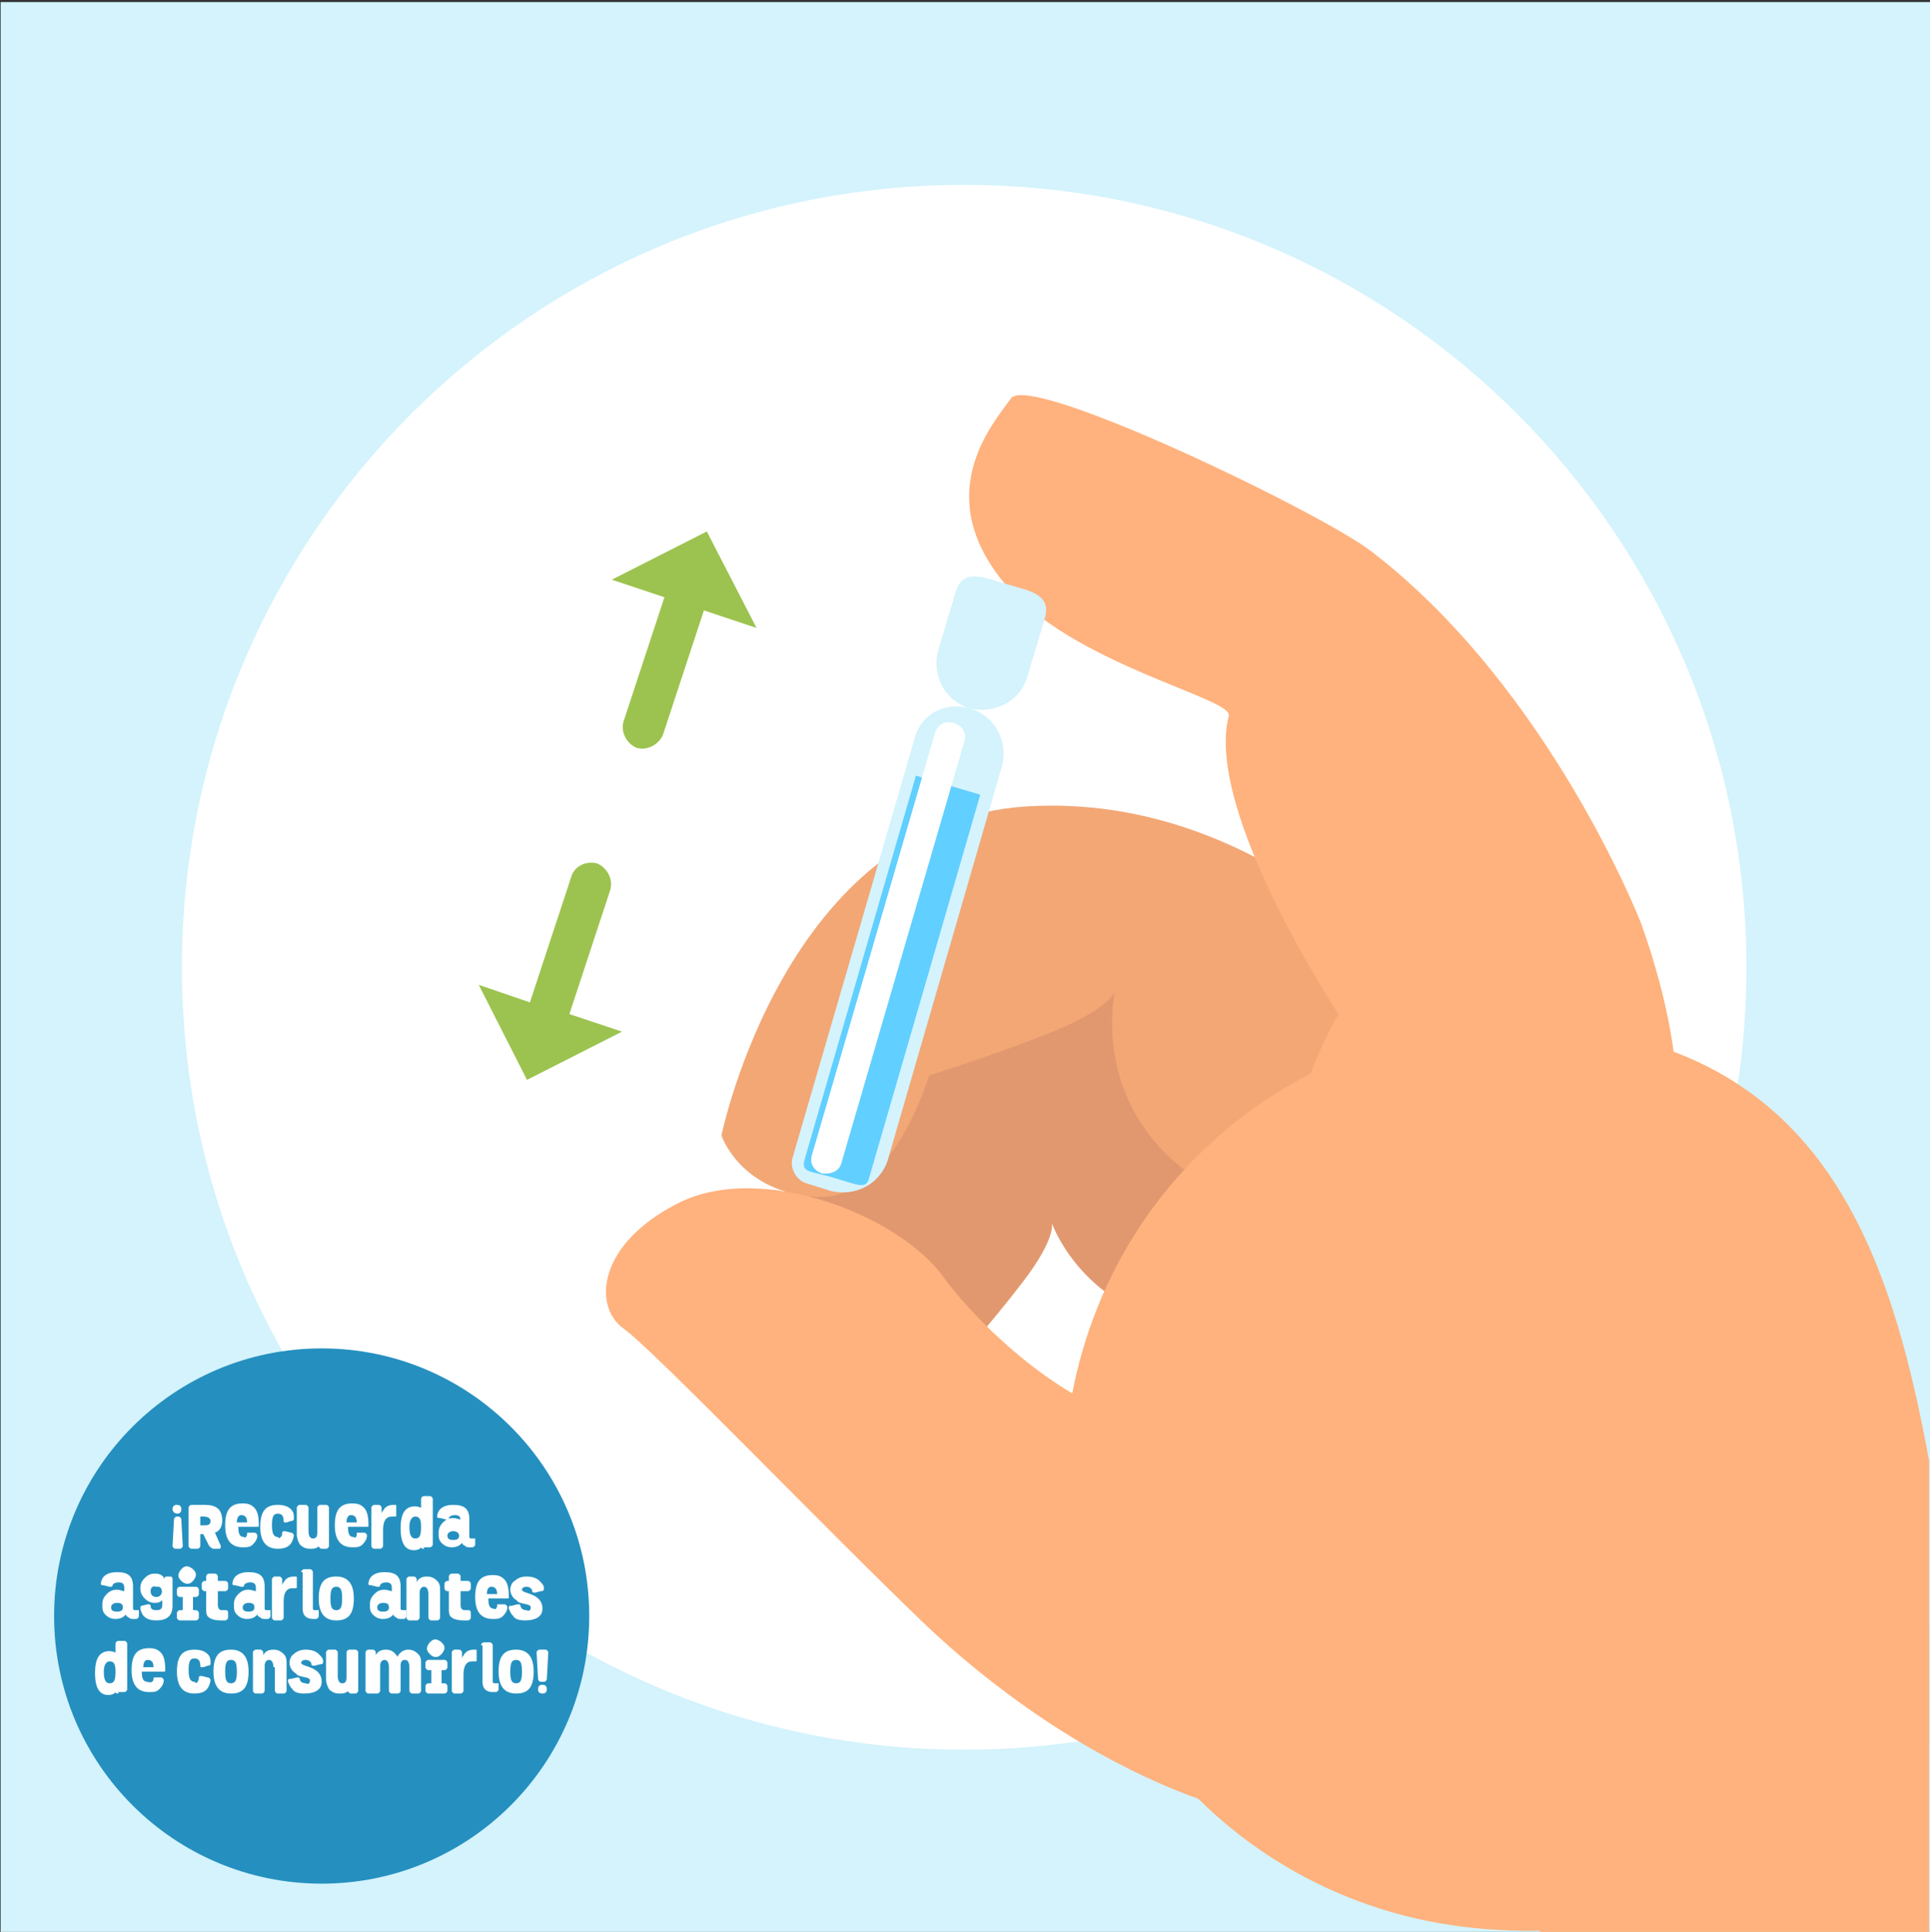<?xml version="1.0" encoding="utf-8"?>
<!-- Generator: Adobe Illustrator 26.4.1, SVG Export Plug-In . SVG Version: 6.00 Build 0)  -->
<svg version="1.1" id="Layer_1" xmlns="http://www.w3.org/2000/svg" xmlns:xlink="http://www.w3.org/1999/xlink" x="0px" y="0px"
	 viewBox="0 0 132 132.1" style="enable-background:new 0 0 132 132.1;" xml:space="preserve">
<rect x="0" y="0" width="132" height="132.1" fill="#333333" stroke="none"/>
<style type="text/css">
	.st0{fill:#D4F3FC;}
	.st1{fill:#FFFFFF;}
	.st2{clip-path:url(#SVGID_00000025440879130745829720000009290958763104293778_);}
	.st3{fill:#E2986F;}
	.st4{fill:#F2A775;}
	.st5{fill:#FFB27D;}
	.st6{fill:#61CFFF;}
	.st7{fill:#02B4FF;}
	.st8{fill:#9CC34F;}
	.st9{fill:#2590BF;}
	.st10{enable-background:new    ;}
</style>
<g id="Illustration" transform="translate(-1406.757 -2871.06)">
	<rect id="Rectángulo_878" x="1406.8" y="2871.2" class="st0" width="132" height="132"/>
	<path id="Trazado_14478" class="st1" d="M1526.2,2937.2c0,29.5-23.9,53.5-53.5,53.5c-29.5,0-53.5-23.9-53.5-53.5l0,0l0,0
		c0-29.5,23.9-53.5,53.5-53.5l0,0C1502.3,2883.7,1526.2,2907.7,1526.2,2937.2z"/>
	<g id="Grupo_8356">
		<g id="Grupo_29665">
			<g>
				<g>
					<defs>
						<rect id="SVGID_1_" x="1407.3" y="2871.1" width="131.4" height="132.1"/>
					</defs>
					<clipPath id="SVGID_00000114049704371278106460000005734609957668771746_">
						<use xlink:href="#SVGID_1_"  style="overflow:visible;"/>
					</clipPath>
					<g id="Grupo_29664" style="clip-path:url(#SVGID_00000114049704371278106460000005734609957668771746_);">
						<g id="Grupo_8355">
							<g id="Grupo_8354">
								<path id="Trazado_14479" class="st3" d="M1495.8,2944.5c0,0-15.3-5.3-27.9,3.4s-4.5,25.5-4.5,25.5s1.6,3.9,5.9,1.7
									s2.1-10,2.1-10s3.2-3.6,5.4-6.5s1.9-3.9,1.9-3.9s3.6,10.3,17.4,5.9S1495.8,2944.5,1495.8,2944.5z"/>
								<path id="Trazado_14480" class="st3" d="M1501.2,2943.5c0,0-12.7-10.1-27.5-6.1s-14.4,23.6-14.4,23.6s1.9,3.2,6.7,2.5
									s5.3-8.7,5.3-8.7s4.3-2.3,7.3-4.4s3.1-3,3.1-3s-0.1,10.9,14.5,11.3S1501.2,2943.5,1501.2,2943.5z"/>
								<path id="Trazado_14481" class="st4" d="M1504.4,2939.1c0,0-10.9-13.9-27.4-12.9s-20.9,22.5-20.9,22.5s1.3,3.9,6.5,4.2
									s7.7-8.3,7.7-8.3s5.1-1.6,8.7-3.1s4-2.6,4-2.6s-2.7,11.9,12.5,15.7S1504.4,2939.1,1504.4,2939.1z"/>
								<path id="Trazado_14482" class="st5" d="M1518.8,2957.4c-3.8-3.3-8.9-4.7-13.8-3.8c-8.1,1.7-11.3,8.8-16.1,13.3
									s-14.5-4.2-17.6-8.5s-12.5-7.9-18.1-5.1s-5.9,7.1-3.8,8.6s13.9,13.8,20.7,20.3c7.8,7.4,28.2,22.4,47.9,7.9
									S1518.8,2957.4,1518.8,2957.4z"/>
								<path id="Trazado_14483" class="st5" d="M1540.3,2980.7c2.7,16.9-22,25.9-38.4,21.1c-16.5-4.8-25.9-22-21.1-38.4
									c4.8-16.5,22-25.9,38.4-21.1C1535.6,2947,1537.7,2964.3,1540.3,2980.7z"/>
								<path id="Trazado_14484" class="st5" d="M1519,2934.2c0,0-6.2-16-18.4-25.4c-3.3-2.6-23.4-12.3-24.7-10.5s-5.5,6.6-0.4,12.7
									c4.6,5.5,15.6,7.8,15.3,9c-1.7,6.5,7.5,20.4,7.5,20.4c-2.4,4.2-3.7,9-3.8,13.9c-0.2,8.3,2.1,18.8,11.6,13.5
									S1526.5,2955.3,1519,2934.2z"/>
								<g id="Grupo_8353">
									<path id="Rectángulo_879" class="st0" d="M1473.1,2919.5L1473.1,2919.5c1.7,0.5,2.6,2.2,2.2,3.9l0,0l0,0l-7.8,26.9
										c-0.5,1.7-2.2,2.6-3.9,2.2l0,0l-1.6-0.5c-0.8-0.2-1.3-1.1-1-1.9l8.3-28.5C1469.7,2919.9,1471.4,2919,1473.1,2919.5
										L1473.1,2919.5z"/>
									<path id="Trazado_14485" class="st6" d="M1469.4,2924.1l-7.6,26.2c-0.3,1,0.4,0.8,2,1.3l0,0c1.7,0.5,2.2,0.8,2.4,0
										l7.6-26.2L1469.4,2924.1z"/>
									<path id="Trazado_14486" class="st0" d="M1473.1,2919.5L1473.1,2919.5c-1.7-0.5-2.6-2.2-2.2-3.9l1.2-4
										c0.5-1.7,1.8-1.1,3.5-0.6l0,0c1.7,0.5,3.1,0.7,2.6,2.4l-1.2,4C1476.5,2919,1474.8,2919.9,1473.1,2919.5z"/>
									<path id="Trazado_14487" class="st1" d="M1463.3,2951.3c-0.1,0-0.2,0-0.3,0c-0.6-0.2-0.9-0.7-0.7-1.3l0,0l8.4-28.8
										c0.2-0.6,0.7-0.9,1.3-0.7l0,0l0,0c0.6,0.2,0.9,0.7,0.7,1.3l0,0l0,0l-8.4,28.8C1464.2,2951,1463.8,2951.3,1463.3,2951.3z"/>
								</g>
								
									<rect id="Rectángulo_880" x="1521.2" y="2974.5" transform="matrix(0.761 -0.649 0.649 0.761 -1584.095 1717.286)" class="st5" width="33.8" height="67.1"/>
								<path id="Trazado_14488" class="st7" d="M1647.8,3115.8c27.1-31.1-57-95.9-57.8-96.5l-39-31.7c-0.6,0.9-1.2,2-1.9,3
									c-8.7,13.4-18.7,25.9-30,37.3c8,11.4,15.4,22.1,20.4,28.3C1579,3107,1622.4,3144.9,1647.8,3115.8z"/>
							</g>
						</g>
					</g>
				</g>
			</g>
		</g>
	</g>
	<g id="Grupo_8357">
		<path id="Trazado_14489" class="st8" d="M1455.1,2907.4l-6.5,3.3l3.6,1.2l-2.8,8.5c-0.2,0.7,0.2,1.5,0.9,1.8l0,0l0,0
			c0.7,0.2,1.5-0.2,1.8-0.9l0,0l2.8-8.5l3.6,1.2L1455.1,2907.4z"/>
		<path id="Trazado_14490" class="st8" d="M1445.8,2931.1l-2.8,8.5l-3.5-1.2l3.3,6.5l6.5-3.3l-3.6-1.2l2.8-8.5
			c0.2-0.7-0.2-1.5-0.9-1.8C1446.8,2929.9,1446,2930.3,1445.8,2931.1L1445.8,2931.1L1445.8,2931.1z"/>
	</g>
</g>
<circle class="st9" cx="22" cy="110.5" r="18.3"/>
<g class="st10">
	<path class="st1" d="M12.1,103.7h0.1c0.1,0,0.2,0.1,0.2,0.2l0.1,1.8c0,0.1-0.1,0.2-0.2,0.2H12c-0.1,0-0.2-0.1-0.2-0.2l0.1-1.8
		C11.9,103.8,12,103.7,12.1,103.7z M11.8,103.2c0-0.2,0.1-0.3,0.3-0.3c0.2,0,0.3,0.1,0.3,0.3c0,0.2-0.1,0.3-0.3,0.3
		C12,103.5,11.8,103.4,11.8,103.2z"/>
	<path class="st1" d="M15.1,105.7c0,0.1,0,0.2-0.1,0.2h-0.4c-0.1,0-0.2-0.1-0.3-0.2l-0.4-0.8c0,0,0,0-0.1,0h-0.1v0.8
		c0,0.1-0.1,0.2-0.2,0.2h-0.4c-0.1,0-0.2-0.1-0.2-0.2v-2.6c0-0.1,0.1-0.2,0.2-0.2h0.9c0.8,0,1.2,0.3,1.2,1.1c0,0.4-0.2,0.7-0.5,0.8
		L15.1,105.7z M13.7,103.6v0.7H14c0.3,0,0.4-0.1,0.4-0.3c0-0.2-0.2-0.3-0.5-0.3H13.7z"/>
	<path class="st1" d="M16.9,104.9c0-0.1,0-0.1,0.1-0.1l0.4,0c0.1,0,0.2,0.1,0.2,0.2c0,0.2-0.1,0.4-0.3,0.6c-0.2,0.2-0.4,0.2-0.7,0.2
		c-0.8,0-1.2-0.5-1.2-1.5c0-1.1,0.4-1.5,1.2-1.5c0.4,0,0.6,0.1,0.8,0.3c0.2,0.2,0.3,0.6,0.3,1.1l0,0.1c0,0.1,0,0.1-0.1,0.1h-1.3
		c0,0.5,0.1,0.7,0.4,0.7C16.7,105.2,16.9,105.1,16.9,104.9z M16.9,104.1c0-0.3-0.1-0.5-0.4-0.5c-0.2,0-0.3,0.2-0.3,0.5H16.9z"/>
	<path class="st1" d="M19.2,105.1c0.1-0.1,0.1-0.2,0.1-0.3c0-0.1,0.1-0.1,0.2-0.1l0.4,0.1c0.1,0,0.2,0.1,0.2,0.2
		c-0.1,0.6-0.4,0.9-1.1,0.9c-0.8,0-1.2-0.5-1.2-1.5c0-1.1,0.4-1.5,1.2-1.5c0.4,0,0.7,0.1,0.9,0.3c0.2,0.2,0.2,0.4,0.2,0.6
		c0,0.1,0,0.2-0.2,0.2l-0.3,0.1c-0.2,0-0.2,0-0.2-0.1c0-0.3-0.1-0.5-0.4-0.5c-0.3,0-0.4,0.2-0.4,0.8c0,0.5,0.1,0.8,0.4,0.8
		C19.1,105.2,19.1,105.2,19.2,105.1z"/>
	<path class="st1" d="M21.9,105.5L21.9,105.5L21.9,105.5c-0.1,0.1-0.1,0.1-0.1,0.2s-0.1,0.1-0.1,0.1c-0.1,0.1-0.3,0.1-0.5,0.1
		c-0.3,0-0.5-0.1-0.7-0.3c-0.1-0.2-0.2-0.4-0.2-0.7v-1.8c0-0.1,0.1-0.2,0.2-0.2h0.4c0.1,0,0.2,0.1,0.2,0.2v1.6
		c0,0.3,0.1,0.5,0.3,0.5s0.3-0.1,0.3-0.4v-1.7c0-0.1,0.1-0.2,0.2-0.2h0.4c0.1,0,0.2,0.1,0.2,0.2v2.6c0,0.1-0.1,0.2-0.2,0.2h-0.3
		c-0.1,0-0.2-0.1-0.2-0.2V105.5z"/>
	<path class="st1" d="M24.4,104.9c0-0.1,0-0.1,0.1-0.1l0.4,0c0.1,0,0.2,0.1,0.2,0.2c0,0.2-0.1,0.4-0.3,0.6c-0.2,0.2-0.4,0.2-0.7,0.2
		c-0.8,0-1.2-0.5-1.2-1.5c0-1.1,0.4-1.5,1.2-1.5c0.4,0,0.6,0.1,0.8,0.3c0.2,0.2,0.3,0.6,0.3,1.1l0,0.1c0,0.1,0,0.1-0.1,0.1h-1.3
		c0,0.5,0.1,0.7,0.4,0.7C24.3,105.2,24.4,105.1,24.4,104.9z M24.4,104.1c0-0.3-0.1-0.5-0.4-0.5c-0.2,0-0.3,0.2-0.3,0.5H24.4z"/>
	<path class="st1" d="M25.6,105.9c-0.1,0-0.2-0.1-0.2-0.2v-2.6c0-0.1,0.1-0.2,0.2-0.2h0.3c0.1,0,0.2,0.1,0.2,0.2v0.4h0
		c0,0,0-0.1,0.1-0.2c0.1-0.2,0.3-0.4,0.7-0.4l0.1,0c0.1,0,0.1,0,0.1,0.1v0.6c0,0.1,0,0.1-0.1,0.1c0,0-0.1,0-0.2,0
		c-0.4,0-0.6,0.3-0.6,0.9v1.1c0,0.1-0.1,0.2-0.2,0.2H25.6z"/>
	<path class="st1" d="M29,105.9c-0.1,0-0.2,0-0.2-0.1v0h0c0,0-0.1,0.2-0.5,0.2c-0.6,0-0.9-0.5-0.9-1.5c0-1,0.3-1.5,1-1.5
		c0.2,0,0.4,0.1,0.4,0.1l0,0h0v-0.6c0-0.1,0.1-0.2,0.2-0.2h0.4c0.1,0,0.2,0.1,0.2,0.2v3.1c0,0.1-0.1,0.2-0.2,0.2H29z M28.4,103.7
		c-0.2,0-0.4,0.2-0.4,0.7c0,0.5,0.1,0.8,0.4,0.8c0.3,0,0.4-0.2,0.4-0.8C28.8,103.9,28.7,103.7,28.4,103.7z"/>
	<path class="st1" d="M32.1,105.1c0,0.1,0.1,0.1,0.2,0.1l0.1,0c0,0,0.1,0,0.1,0v0.4c0,0.1-0.1,0.2-0.2,0.2c-0.1,0-0.1,0-0.2,0
		c-0.1,0-0.2,0-0.3-0.1c-0.2-0.1-0.2-0.2-0.2-0.2l0,0h0c0,0,0,0-0.1,0.1c-0.1,0.1-0.3,0.2-0.6,0.2c-0.3,0-0.5-0.1-0.7-0.3
		c-0.2-0.2-0.2-0.4-0.2-0.7c0-0.3,0.1-0.5,0.3-0.7s0.4-0.3,0.7-0.3c0.2,0,0.4,0.1,0.5,0.1l0,0h0V104c0-0.3-0.1-0.4-0.4-0.4
		c-0.2,0-0.4,0.1-0.4,0.2c0,0.1-0.1,0.1-0.2,0.1l-0.4-0.1c-0.1,0-0.2,0-0.2-0.1c0-0.2,0.1-0.4,0.2-0.5c0.2-0.2,0.5-0.3,0.9-0.3
		c0.8,0,1.1,0.3,1.1,1V105.1z M31,104.7c-0.2,0-0.4,0.1-0.4,0.3s0.1,0.3,0.4,0.3c0.3,0,0.4-0.1,0.4-0.3
		C31.4,104.8,31.2,104.7,31,104.7z"/>
</g>
<g class="st10">
	<path class="st1" d="M9.1,110c0,0.1,0.1,0.1,0.2,0.1l0.1,0c0,0,0.1,0,0.1,0v0.4c0,0.1-0.1,0.2-0.2,0.2c-0.1,0-0.1,0-0.2,0
		c-0.1,0-0.2,0-0.3-0.1c-0.2-0.1-0.2-0.2-0.2-0.2l0,0h0c0,0,0,0-0.1,0.1c-0.1,0.1-0.3,0.2-0.6,0.2c-0.3,0-0.5-0.1-0.7-0.3
		c-0.2-0.2-0.2-0.4-0.2-0.7c0-0.3,0.1-0.5,0.3-0.7c0.2-0.2,0.4-0.3,0.7-0.3c0.2,0,0.4,0.1,0.5,0.1l0,0h0v-0.2c0-0.3-0.1-0.4-0.4-0.4
		c-0.2,0-0.4,0.1-0.4,0.2c0,0.1-0.1,0.1-0.2,0.1l-0.4-0.1c-0.1,0-0.2,0-0.2-0.1c0-0.2,0.1-0.4,0.2-0.5c0.2-0.2,0.5-0.3,0.9-0.3
		c0.8,0,1.1,0.3,1.1,1V110z M8,109.6c-0.2,0-0.4,0.1-0.4,0.3s0.1,0.3,0.4,0.3c0.3,0,0.4-0.1,0.4-0.3C8.4,109.7,8.3,109.6,8,109.6z"
		/>
	<path class="st1" d="M11.6,107.8c0.1,0,0.2,0,0.2,0.2v1.8c0,0.7-0.4,1-1.1,1c-0.7,0-1-0.3-1.1-0.8c0-0.1,0-0.2,0.1-0.2l0.4-0.1
		c0.1,0,0.2,0,0.2,0.1c0,0.2,0.1,0.3,0.4,0.3c0.3,0,0.4-0.1,0.4-0.4v-0.3h0c0,0-0.1,0.2-0.5,0.2c-0.3,0-0.5-0.1-0.7-0.3
		s-0.3-0.4-0.3-0.7c0-0.3,0.1-0.5,0.3-0.7c0.2-0.2,0.4-0.3,0.7-0.3c0.4,0,0.6,0.2,0.6,0.3l0,0h0V108c0-0.1,0.1-0.2,0.2-0.2H11.6z
		 M10.3,108.8c0,0.2,0.1,0.4,0.4,0.4c0.5,0,0.5-0.8,0-0.7C10.4,108.4,10.3,108.6,10.3,108.8z"/>
	<path class="st1" d="M13.2,110.1h0.2c0.1,0,0.2,0.1,0.2,0.2v0.3c0,0.1-0.1,0.2-0.2,0.2h-1.1c-0.1,0-0.2-0.1-0.2-0.2v-0.3
		c0-0.1,0.1-0.2,0.2-0.2h0.2v-0.9h-0.2c-0.1,0-0.2-0.1-0.2-0.2v-0.3c0-0.1,0.1-0.2,0.2-0.2h1.1c0.1,0,0.2,0.1,0.2,0.2v0.3
		c0,0.1-0.1,0.2-0.2,0.2h-0.2V110.1z M12.4,108.1c-0.1-0.1-0.2-0.2-0.2-0.4c0-0.1,0.1-0.3,0.2-0.4c0.1-0.1,0.2-0.2,0.4-0.2
		c0.1,0,0.3,0.1,0.4,0.2c0.1,0.1,0.2,0.2,0.2,0.4c0,0.1-0.1,0.3-0.2,0.4c-0.1,0.1-0.2,0.2-0.4,0.2C12.7,108.3,12.5,108.2,12.4,108.1
		z"/>
	<path class="st1" d="M14.9,108.1h0.5c0.1,0,0.2,0.1,0.2,0.2v0.3c0,0.1-0.1,0.2-0.2,0.2h-0.5v0.9c0,0.3,0.1,0.4,0.3,0.4l0.2,0
		c0.1,0,0.2,0,0.2,0.2v0.3c0,0.1-0.1,0.2-0.2,0.2c-0.1,0-0.2,0-0.3,0c-0.4,0-0.7-0.1-0.8-0.2c-0.2-0.1-0.2-0.4-0.2-0.6v-1.2H14
		c-0.1,0-0.2-0.1-0.2-0.2v-0.3c0-0.1,0.1-0.2,0.2-0.2h0.1v-0.3c0-0.1,0.1-0.2,0.2-0.2h0.4c0.1,0,0.2,0.1,0.2,0.2V108.1z"/>
	<path class="st1" d="M18.1,110c0,0.1,0.1,0.1,0.2,0.1l0.1,0c0,0,0.1,0,0.1,0v0.4c0,0.1-0.1,0.2-0.2,0.2c-0.1,0-0.1,0-0.2,0
		c-0.1,0-0.2,0-0.3-0.1c-0.2-0.1-0.2-0.2-0.2-0.2l0,0h0c0,0,0,0-0.1,0.1c-0.1,0.1-0.3,0.2-0.6,0.2c-0.3,0-0.5-0.1-0.7-0.3
		c-0.2-0.2-0.2-0.4-0.2-0.7c0-0.3,0.1-0.5,0.3-0.7s0.4-0.3,0.7-0.3c0.2,0,0.4,0.1,0.5,0.1l0,0h0v-0.2c0-0.3-0.1-0.4-0.4-0.4
		c-0.2,0-0.4,0.1-0.4,0.2c0,0.1-0.1,0.1-0.2,0.1l-0.4-0.1c-0.1,0-0.2,0-0.2-0.1c0-0.2,0.1-0.4,0.2-0.5c0.2-0.2,0.5-0.3,0.9-0.3
		c0.8,0,1.1,0.3,1.1,1V110z M17,109.6c-0.2,0-0.4,0.1-0.4,0.3s0.1,0.3,0.4,0.3c0.3,0,0.4-0.1,0.4-0.3
		C17.4,109.7,17.3,109.6,17,109.6z"/>
	<path class="st1" d="M18.8,110.8c-0.1,0-0.2-0.1-0.2-0.2V108c0-0.1,0.1-0.2,0.2-0.2h0.3c0.1,0,0.2,0.1,0.2,0.2v0.4h0
		c0,0,0-0.1,0.1-0.2c0.1-0.2,0.3-0.4,0.7-0.4l0.1,0c0.1,0,0.1,0,0.1,0.1v0.6c0,0.1,0,0.1-0.1,0.1c0,0-0.1,0-0.2,0
		c-0.4,0-0.6,0.3-0.6,0.9v1.1c0,0.1-0.1,0.2-0.2,0.2H18.8z"/>
	<path class="st1" d="M20.6,107.5c0-0.1,0.1-0.2,0.2-0.2h0.4c0.1,0,0.2,0.1,0.2,0.2v2.5c0,0.1,0.1,0.1,0.2,0.1l0.1,0
		c0,0,0.1,0,0.1,0v0.4c0,0.1-0.1,0.2-0.2,0.2c-0.1,0-0.1,0-0.2,0c-0.4,0-0.7-0.2-0.7-0.7V107.5z"/>
	<path class="st1" d="M23,110.8c-0.8,0-1.2-0.5-1.2-1.5c0-1.1,0.4-1.5,1.2-1.5c0.8,0,1.2,0.5,1.2,1.5
		C24.2,110.4,23.8,110.8,23,110.8z M23,110.1c0.3,0,0.4-0.2,0.4-0.8c0-0.6-0.1-0.8-0.4-0.8c-0.3,0-0.4,0.2-0.4,0.8
		C22.6,109.9,22.7,110.1,23,110.1z"/>
	<path class="st1" d="M27.4,110c0,0.1,0.1,0.1,0.2,0.1l0.1,0c0,0,0.1,0,0.1,0v0.4c0,0.1-0.1,0.2-0.2,0.2c-0.1,0-0.1,0-0.2,0
		c-0.1,0-0.2,0-0.3-0.1c-0.2-0.1-0.2-0.2-0.2-0.2l0,0h0c0,0,0,0-0.1,0.1c-0.1,0.1-0.3,0.2-0.6,0.2c-0.3,0-0.5-0.1-0.7-0.3
		c-0.2-0.2-0.2-0.4-0.2-0.7c0-0.3,0.1-0.5,0.3-0.7c0.2-0.2,0.4-0.3,0.7-0.3c0.2,0,0.4,0.1,0.5,0.1l0,0h0v-0.2c0-0.3-0.1-0.4-0.4-0.4
		c-0.2,0-0.4,0.1-0.4,0.2c0,0.1-0.1,0.1-0.2,0.1l-0.4-0.1c-0.1,0-0.2,0-0.2-0.1c0-0.2,0.1-0.4,0.2-0.5c0.2-0.2,0.5-0.3,0.9-0.3
		c0.8,0,1.1,0.3,1.1,1V110z M26.2,109.6c-0.2,0-0.4,0.1-0.4,0.3s0.1,0.3,0.4,0.3c0.3,0,0.4-0.1,0.4-0.3
		C26.6,109.7,26.5,109.6,26.2,109.6z"/>
	<path class="st1" d="M29.3,109c0-0.3-0.1-0.5-0.3-0.5c-0.2,0-0.3,0.2-0.3,0.4v1.7c0,0.1-0.1,0.2-0.2,0.2H28c-0.1,0-0.2-0.1-0.2-0.2
		V108c0-0.1,0.1-0.2,0.2-0.2h0.3c0.1,0,0.2,0.1,0.2,0.2v0.2h0c0,0,0.1-0.4,0.7-0.4c0.3,0,0.5,0.1,0.7,0.3c0.2,0.2,0.2,0.4,0.2,0.7
		v1.8c0,0.1-0.1,0.2-0.2,0.2h-0.4c-0.1,0-0.2-0.1-0.2-0.2V109z"/>
	<path class="st1" d="M31.5,108.1H32c0.1,0,0.2,0.1,0.2,0.2v0.3c0,0.1-0.1,0.2-0.2,0.2h-0.5v0.9c0,0.3,0.1,0.4,0.3,0.4l0.2,0
		c0.1,0,0.2,0,0.2,0.2v0.3c0,0.1-0.1,0.2-0.2,0.2c-0.1,0-0.2,0-0.3,0c-0.4,0-0.7-0.1-0.8-0.2c-0.2-0.1-0.2-0.4-0.2-0.6v-1.2h-0.1
		c-0.1,0-0.2-0.1-0.2-0.2v-0.3c0-0.1,0.1-0.2,0.2-0.2h0.1v-0.3c0-0.1,0.1-0.2,0.2-0.2h0.4c0.1,0,0.2,0.1,0.2,0.2V108.1z"/>
	<path class="st1" d="M34,109.8c0-0.1,0-0.1,0.1-0.1l0.4,0c0.1,0,0.2,0.1,0.2,0.2c0,0.2-0.1,0.4-0.3,0.6c-0.2,0.2-0.4,0.2-0.7,0.2
		c-0.8,0-1.2-0.5-1.2-1.5c0-1.1,0.4-1.5,1.2-1.5c0.4,0,0.6,0.1,0.8,0.3c0.2,0.2,0.3,0.6,0.3,1.1l0,0.1c0,0.1,0,0.1-0.1,0.1h-1.3
		c0,0.5,0.1,0.7,0.4,0.7C33.8,110.1,34,110,34,109.8z M34,109c0-0.3-0.1-0.5-0.4-0.5c-0.2,0-0.3,0.2-0.3,0.5H34z"/>
	<path class="st1" d="M36.3,109.9c0-0.2-0.4-0.2-0.7-0.3c-0.1,0-0.2-0.1-0.3-0.2c-0.2-0.1-0.4-0.4-0.4-0.7c0-0.2,0.1-0.5,0.3-0.6
		c0.2-0.2,0.5-0.3,0.8-0.3c0.4,0,0.7,0.1,0.9,0.3c0.2,0.2,0.3,0.3,0.3,0.5c0,0.1,0,0.2-0.2,0.2l-0.4,0.1c-0.1,0-0.2,0-0.2-0.1
		c0-0.1-0.1-0.3-0.4-0.3c-0.2,0-0.3,0.1-0.3,0.2c0,0.3,1.4,0.2,1.4,1.3c0,0.5-0.4,0.8-1.2,0.8c-0.4,0-0.7-0.1-0.8-0.3
		c-0.2-0.2-0.2-0.3-0.3-0.5c0-0.2,0-0.2,0.2-0.2l0.4-0.1c0.1,0,0.2,0,0.2,0.1c0,0.1,0.1,0.3,0.4,0.3
		C36.2,110.2,36.3,110.1,36.3,109.9z"/>
</g>
<g class="st10">
	<path class="st1" d="M8.1,115.8c-0.1,0-0.2,0-0.2-0.1v0h0c0,0-0.1,0.2-0.5,0.2c-0.6,0-0.9-0.5-0.9-1.5c0-1,0.3-1.5,1-1.5
		c0.2,0,0.4,0.1,0.4,0.1l0,0h0v-0.6c0-0.1,0.1-0.2,0.2-0.2h0.4c0.1,0,0.2,0.1,0.2,0.2v3.1c0,0.1-0.1,0.2-0.2,0.2H8.1z M7.5,113.6
		c-0.2,0-0.4,0.2-0.4,0.7c0,0.5,0.1,0.8,0.4,0.8c0.3,0,0.4-0.2,0.4-0.8C7.9,113.8,7.8,113.6,7.5,113.6z"/>
	<path class="st1" d="M10.5,114.8c0-0.1,0-0.1,0.1-0.1l0.4,0c0.1,0,0.2,0.1,0.2,0.2c0,0.2-0.1,0.4-0.3,0.6c-0.2,0.2-0.4,0.2-0.7,0.2
		c-0.8,0-1.2-0.5-1.2-1.5c0-1.1,0.4-1.5,1.2-1.5c0.4,0,0.6,0.1,0.8,0.3c0.2,0.2,0.3,0.6,0.3,1.1l0,0.1c0,0.1,0,0.1-0.1,0.1H9.7
		c0,0.5,0.1,0.7,0.4,0.7C10.3,115.1,10.5,115,10.5,114.8z M10.5,114c0-0.3-0.1-0.5-0.4-0.5c-0.2,0-0.3,0.2-0.3,0.5H10.5z"/>
	<path class="st1" d="M13.5,115c0.1-0.1,0.1-0.2,0.1-0.3c0-0.1,0.1-0.1,0.2-0.1l0.4,0.1c0.1,0,0.2,0.1,0.2,0.2
		c-0.1,0.6-0.4,0.9-1.1,0.9c-0.8,0-1.2-0.5-1.2-1.5c0-1.1,0.4-1.5,1.2-1.5c0.4,0,0.7,0.1,0.9,0.3c0.2,0.2,0.2,0.4,0.2,0.6
		c0,0.1,0,0.2-0.2,0.2l-0.3,0.1c-0.2,0-0.2,0-0.2-0.1c0-0.3-0.1-0.5-0.4-0.5c-0.3,0-0.4,0.2-0.4,0.8c0,0.5,0.1,0.8,0.4,0.8
		C13.4,115.1,13.5,115.1,13.5,115z"/>
	<path class="st1" d="M15.8,115.8c-0.8,0-1.2-0.5-1.2-1.5c0-1.1,0.4-1.5,1.2-1.5c0.8,0,1.2,0.5,1.2,1.5
		C17,115.4,16.6,115.8,15.8,115.8z M15.8,115.1c0.3,0,0.4-0.2,0.4-0.8c0-0.6-0.1-0.8-0.4-0.8c-0.3,0-0.4,0.2-0.4,0.8
		C15.4,114.9,15.5,115.1,15.8,115.1z"/>
	<path class="st1" d="M18.7,114c0-0.3-0.1-0.5-0.3-0.5c-0.2,0-0.3,0.2-0.3,0.4v1.7c0,0.1-0.1,0.2-0.2,0.2h-0.4
		c-0.1,0-0.2-0.1-0.2-0.2V113c0-0.1,0.1-0.2,0.2-0.2h0.3c0.1,0,0.2,0.1,0.2,0.2v0.2h0c0,0,0.1-0.4,0.7-0.4c0.3,0,0.5,0.1,0.7,0.3
		c0.2,0.2,0.2,0.4,0.2,0.7v1.8c0,0.1-0.1,0.2-0.2,0.2h-0.4c-0.1,0-0.2-0.1-0.2-0.2V114z"/>
	<path class="st1" d="M21.2,114.9c0-0.2-0.4-0.2-0.7-0.3c-0.1,0-0.2-0.1-0.3-0.2c-0.2-0.1-0.4-0.4-0.4-0.7c0-0.2,0.1-0.5,0.3-0.6
		c0.2-0.2,0.5-0.3,0.8-0.3c0.4,0,0.7,0.1,0.9,0.3c0.2,0.2,0.3,0.3,0.3,0.5c0,0.1,0,0.2-0.2,0.2l-0.4,0.1c-0.1,0-0.2,0-0.2-0.1
		c0-0.1-0.1-0.3-0.4-0.3c-0.2,0-0.3,0.1-0.3,0.2c0,0.3,1.4,0.2,1.4,1.3c0,0.5-0.4,0.8-1.2,0.8c-0.4,0-0.7-0.1-0.8-0.3
		c-0.2-0.2-0.2-0.3-0.3-0.5c0-0.2,0-0.2,0.2-0.2l0.4-0.1c0.1,0,0.2,0,0.2,0.1c0,0.1,0.1,0.3,0.4,0.3
		C21.1,115.2,21.2,115.1,21.2,114.9z"/>
	<path class="st1" d="M23.9,115.4L23.9,115.4L23.9,115.4c-0.1,0.1-0.1,0.1-0.1,0.2s-0.1,0.1-0.1,0.1c-0.1,0.1-0.3,0.1-0.5,0.1
		c-0.3,0-0.5-0.1-0.7-0.3c-0.1-0.2-0.2-0.4-0.2-0.7V113c0-0.1,0.1-0.2,0.2-0.2h0.4c0.1,0,0.2,0.1,0.2,0.2v1.6c0,0.3,0.1,0.5,0.3,0.5
		s0.3-0.1,0.3-0.4V113c0-0.1,0.1-0.2,0.2-0.2h0.4c0.1,0,0.2,0.1,0.2,0.2v2.6c0,0.1-0.1,0.2-0.2,0.2h-0.3c-0.1,0-0.2-0.1-0.2-0.2
		V115.4z"/>
	<path class="st1" d="M25.2,115.8c-0.1,0-0.2-0.1-0.2-0.2V113c0-0.1,0.1-0.2,0.2-0.2h0.3c0.1,0,0.2,0.1,0.2,0.2v0.2h0
		c0,0,0.1-0.4,0.7-0.4c0.4,0,0.6,0.2,0.8,0.5c0-0.1,0.1-0.2,0.2-0.3c0.1-0.1,0.3-0.2,0.5-0.2c0.3,0,0.5,0.1,0.7,0.3
		c0.2,0.2,0.2,0.4,0.2,0.7v1.8c0,0.1-0.1,0.2-0.2,0.2h-0.4c-0.1,0-0.2-0.1-0.2-0.2V114c0-0.3-0.1-0.5-0.3-0.5
		c-0.2,0-0.3,0.1-0.3,0.4v1.7c0,0.1-0.1,0.2-0.2,0.2h-0.4c-0.1,0-0.2-0.1-0.2-0.2V114c0-0.3-0.1-0.5-0.3-0.5c-0.2,0-0.3,0.2-0.3,0.4
		v1.7c0,0.1-0.1,0.2-0.2,0.2H25.2z"/>
	<path class="st1" d="M30.2,115.1h0.2c0.1,0,0.2,0.1,0.2,0.2v0.3c0,0.1-0.1,0.2-0.2,0.2h-1.1c-0.1,0-0.2-0.1-0.2-0.2v-0.3
		c0-0.1,0.1-0.2,0.2-0.2h0.2v-0.9h-0.2c-0.1,0-0.2-0.1-0.2-0.2v-0.3c0-0.1,0.1-0.2,0.2-0.2h1.1c0.1,0,0.2,0.1,0.2,0.2v0.3
		c0,0.1-0.1,0.2-0.2,0.2h-0.2V115.1z M29.4,113.1c-0.1-0.1-0.2-0.2-0.2-0.4c0-0.1,0.1-0.3,0.2-0.4c0.1-0.1,0.2-0.2,0.4-0.2
		c0.1,0,0.3,0.1,0.4,0.2c0.1,0.1,0.2,0.2,0.2,0.4c0,0.1-0.1,0.3-0.2,0.4c-0.1,0.1-0.2,0.2-0.4,0.2C29.6,113.3,29.5,113.2,29.4,113.1
		z"/>
	<path class="st1" d="M31.1,115.8c-0.1,0-0.2-0.1-0.2-0.2V113c0-0.1,0.1-0.2,0.2-0.2h0.3c0.1,0,0.2,0.1,0.2,0.2v0.4h0
		c0,0,0-0.1,0.1-0.2c0.1-0.2,0.3-0.4,0.7-0.4l0.1,0c0.1,0,0.1,0,0.1,0.1v0.6c0,0.1,0,0.1-0.1,0.1c0,0-0.1,0-0.2,0
		c-0.4,0-0.6,0.3-0.6,0.9v1.1c0,0.1-0.1,0.2-0.2,0.2H31.1z"/>
	<path class="st1" d="M32.9,112.5c0-0.1,0.1-0.2,0.2-0.2h0.4c0.1,0,0.2,0.1,0.2,0.2v2.5c0,0.1,0.1,0.1,0.2,0.1l0.1,0
		c0,0,0.1,0,0.1,0v0.4c0,0.1-0.1,0.2-0.2,0.2c-0.1,0-0.1,0-0.2,0c-0.4,0-0.7-0.2-0.7-0.7V112.5z"/>
	<path class="st1" d="M35.3,115.8c-0.8,0-1.2-0.5-1.2-1.5c0-1.1,0.4-1.5,1.2-1.5c0.8,0,1.2,0.5,1.2,1.5
		C36.5,115.4,36.1,115.8,35.3,115.8z M35.3,115.1c0.3,0,0.4-0.2,0.4-0.8c0-0.6-0.1-0.8-0.4-0.8c-0.3,0-0.4,0.2-0.4,0.8
		C34.9,114.9,35,115.1,35.3,115.1z"/>
	<path class="st1" d="M36.7,113c0-0.1,0.1-0.2,0.2-0.2h0.4c0.1,0,0.2,0.1,0.2,0.2l-0.1,1.8c0,0.1-0.1,0.2-0.2,0.2H37
		c-0.1,0-0.2-0.1-0.2-0.2L36.7,113z M36.8,115.5c0-0.2,0.1-0.3,0.3-0.3c0.2,0,0.3,0.1,0.3,0.3c0,0.2-0.1,0.3-0.3,0.3
		C36.9,115.8,36.8,115.7,36.8,115.5z"/>
</g>
</svg>
